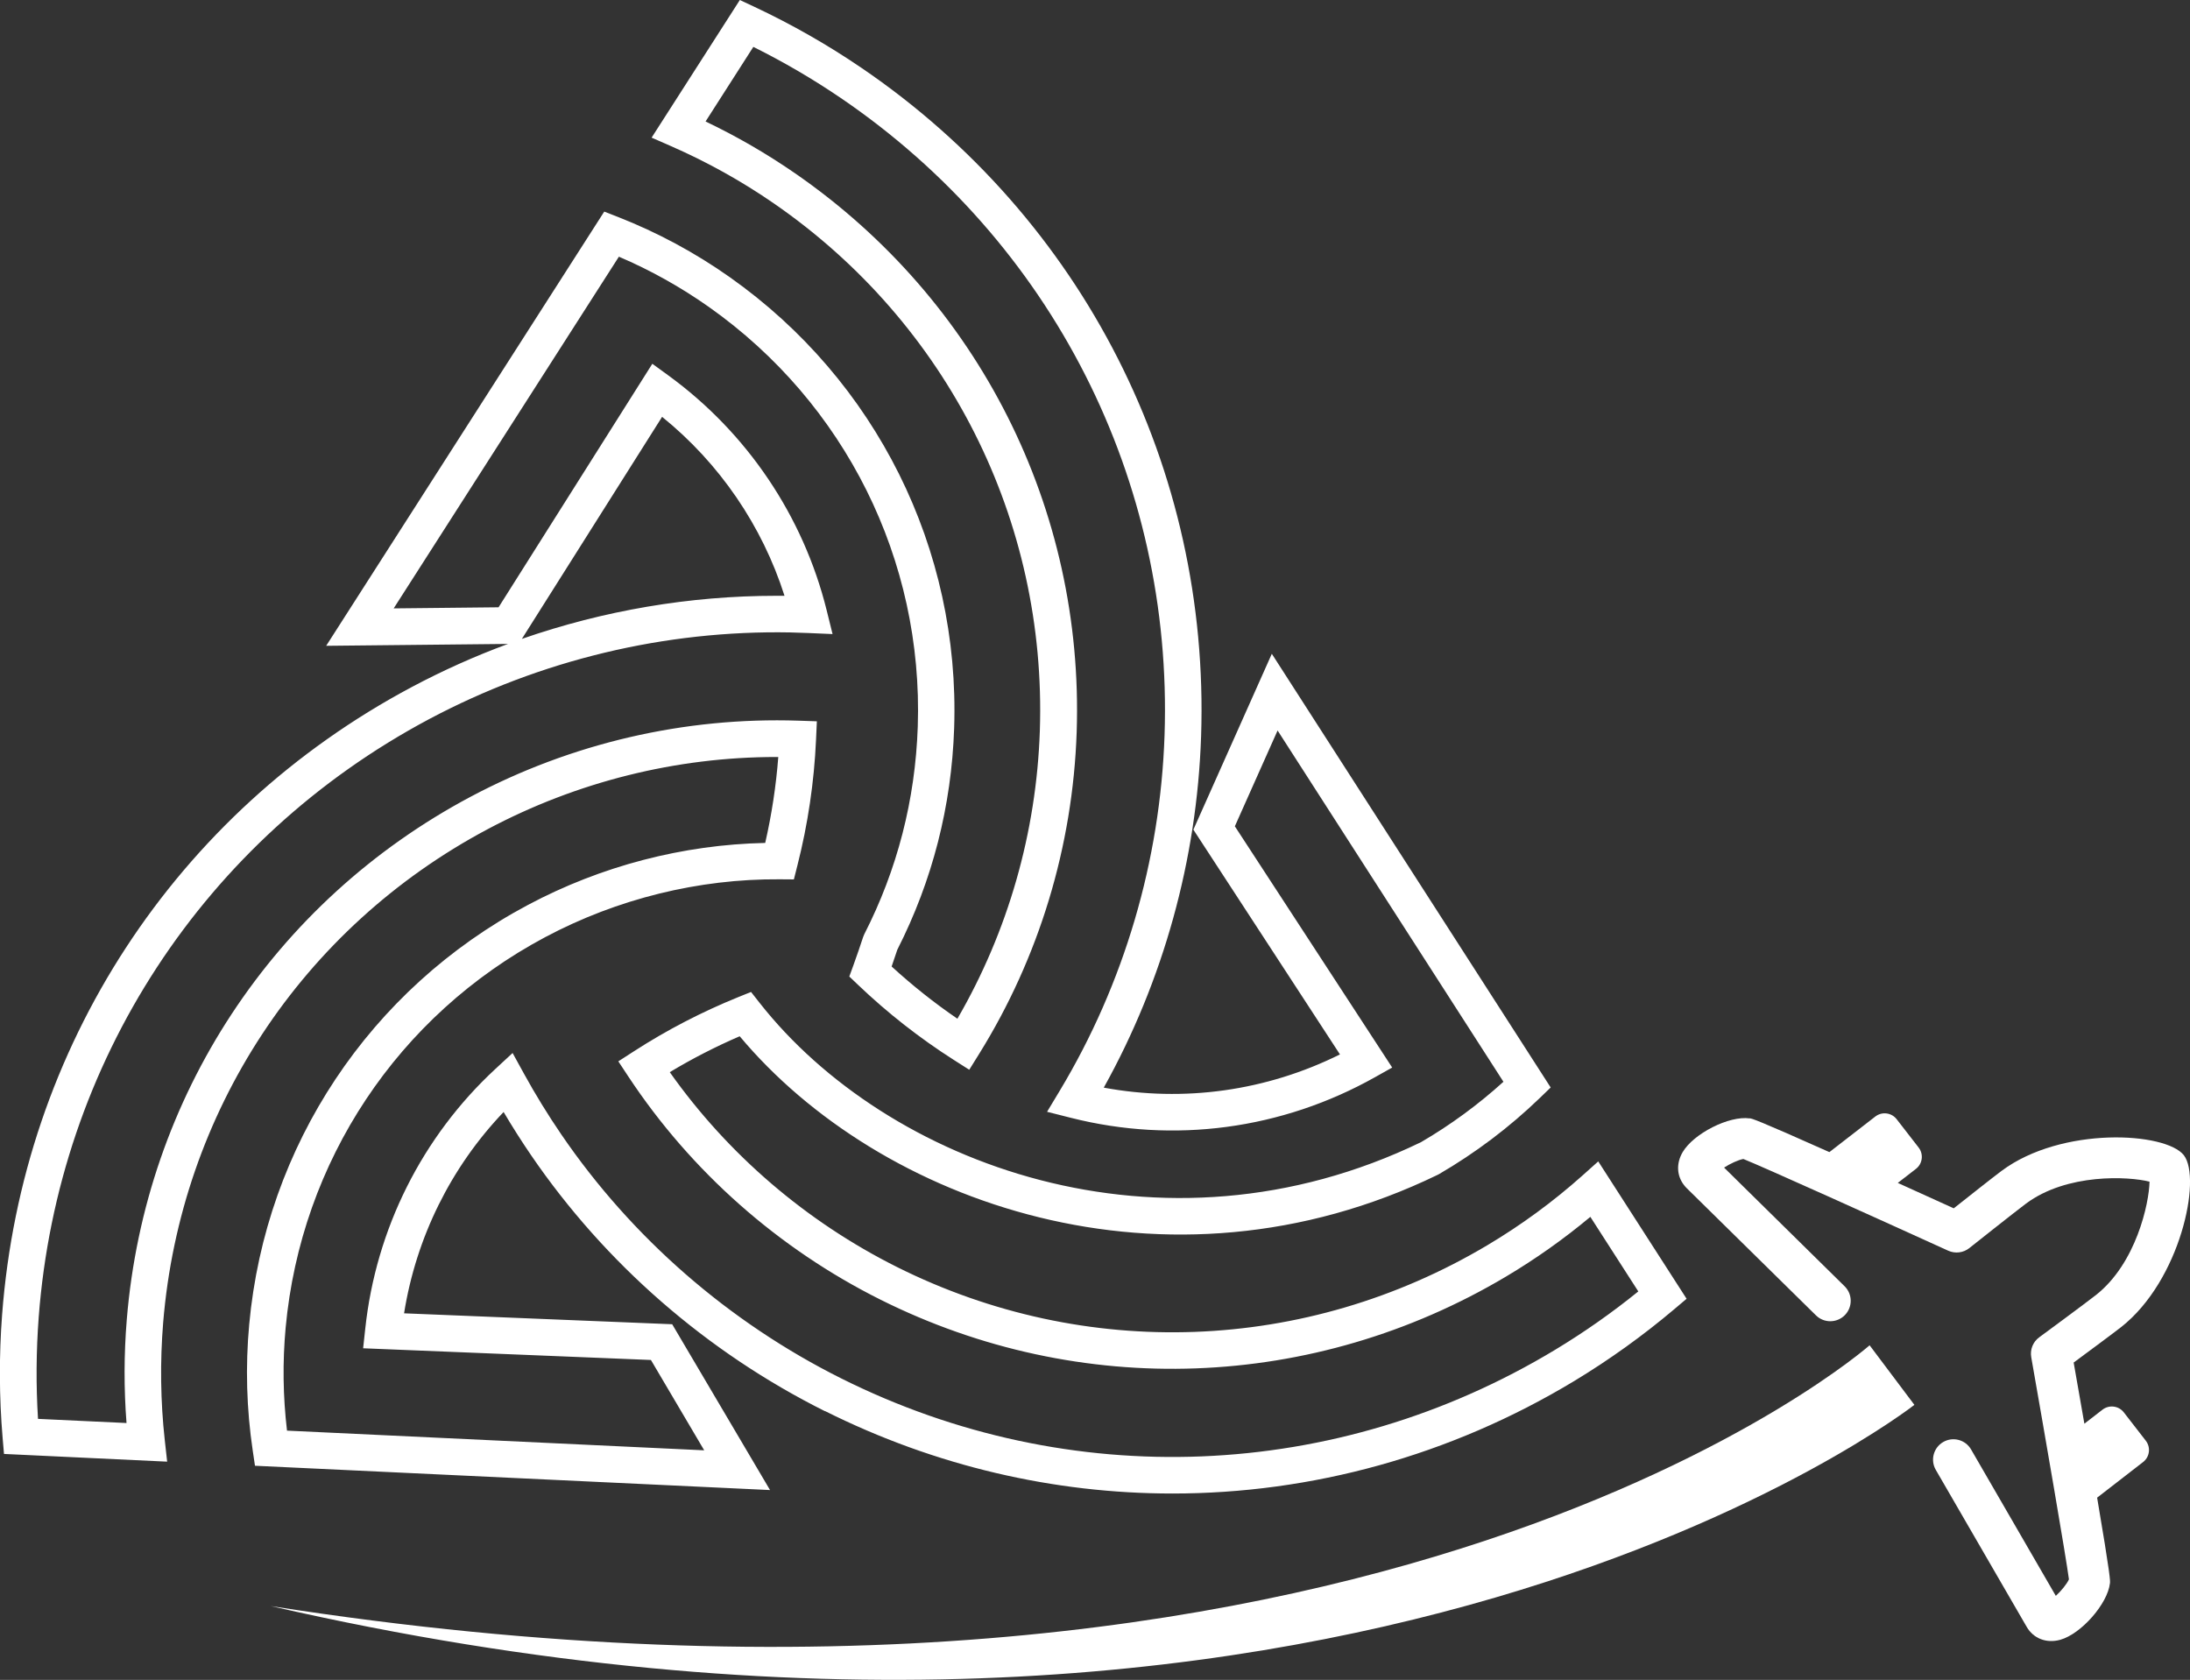<?xml version="1.0" encoding="UTF-8"?><svg id="Capa_2" xmlns="http://www.w3.org/2000/svg" viewBox="0 0 417.16 320.02"><rect x="0" y="0" width="417.16" height="320.02" fill="#333333" stroke="none"/><defs><style>.cls-1{fill:#fff;}</style></defs><g id="Capa_1-2"><path class="cls-1" d="m157.13,268.83c-22.51-11.25-41.87-28.12-55.98-48.78-1.82-2.66-3.56-5.41-5.22-8.21-10.05,10.53-16.66,23.9-18.96,38.35l51.07,2.08,18.64,31.59-98.11-4.63-.42-2.83c-1.19-7.95-1.42-16.06-.68-24.1,3.13-34.02,22.98-63.89,53.1-79.91,13.94-7.42,29.51-11.48,45.19-11.81,1.23-5.39,2.07-10.87,2.49-16.37h-.36c-19.09,0-38.02,4.72-55,13.75-35.41,18.83-58.51,53.97-61.81,94-.61,7.46-.51,15.01.31,22.43l.45,4.06-31.08-1.47-.26-3.04c-.66-7.79-.69-15.69-.1-23.49,3.85-50.93,33.03-95.63,78.06-119.58,5.92-3.15,12.04-5.89,18.3-8.2l-34.63.36,52.97-82.72,2.66,1.04c7.49,2.94,14.63,6.78,21.23,11.44,27.92,19.69,43.9,51.8,42.76,85.9-.5,14.87-4.14,29.08-10.83,42.24-.35,1.06-.71,2.12-1.08,3.19,3.94,3.61,8.14,6.95,12.53,9.95,9.64-16.62,15.05-35.5,15.7-54.83,1.35-40.08-17.58-77.64-50.62-100.46-6.16-4.26-12.76-7.93-19.59-10.92l-3.74-1.64L140.93,0l2.77,1.3c7.07,3.32,13.94,7.23,20.41,11.64,42.21,28.75,66.39,76.34,64.68,127.32-.79,23.5-7.18,46.54-18.54,66.94,15.28,2.83,30.98.63,44.99-6.33l-27.92-42.82,14.94-33.5,53.12,82.62-2.06,1.99c-5.79,5.59-12.27,10.48-19.24,14.53l-.23.12c-51.68,25.07-106.41,5.32-132.95-26.4-4.59,1.98-9.05,4.27-13.32,6.84,11.09,15.68,26,28.48,43.3,37.13,35.88,17.93,77.91,16.38,112.42-4.15,6.44-3.83,12.53-8.29,18.1-13.26l3.04-2.72,16.83,26.17-2.33,1.97c-5.96,5.04-12.38,9.65-19.08,13.7-23.61,14.25-50.03,21.43-76.52,21.43-22.56,0-45.19-5.21-66.17-15.7Zm145.8-37.01c-5.04,4.21-10.44,8.03-16.09,11.39-36.57,21.74-81.09,23.38-119.1,4.39-19.47-9.73-36.08-24.42-48.02-42.47l-1.94-2.94,2.96-1.91c6.26-4.05,12.96-7.52,19.89-10.33l2.43-.98,1.62,2.06c24.16,30.75,76.51,50.49,125.99,26.56,5.63-3.28,10.9-7.15,15.71-11.51l-43.02-66.92-8.14,18.25,29.97,45.96-3.24,1.82c-17.74,9.97-38.32,12.73-57.95,7.76l-4.55-1.15,2.42-4.02c12.26-20.4,19.16-43.83,19.96-67.76,1.63-48.58-21.41-93.93-61.64-121.33-5.32-3.62-10.93-6.9-16.69-9.76l-9.1,14.21c5.93,2.83,11.65,6.14,17.06,9.88,35,24.18,55.05,63.97,53.63,106.43-.73,21.76-7.16,42.97-18.6,61.35l-1.86,2.99-2.97-1.89c-6.49-4.14-12.63-8.95-18.23-14.3l-1.65-1.57.78-2.14c.65-1.8,1.27-3.6,1.86-5.4l.21-.51c6.29-12.31,9.72-25.62,10.19-39.55,1.07-31.74-13.82-61.64-39.81-79.97-5.36-3.78-11.11-6.99-17.12-9.56l-42.9,67,19.98-.21,29.29-46.39,3.01,2.19c15.03,10.93,25.75,26.83,30.2,44.78l1.12,4.52-4.66-.2c-1.12-.05-2.25-.08-3.38-.11-23.85-.45-47.62,5.25-68.8,16.51C38.85,159.83,11.04,202.43,7.37,250.96c-.48,6.42-.53,12.91-.13,19.34l16.86.79c-.51-6.55-.49-13.16.05-19.72,3.49-42.4,27.97-79.62,65.48-99.58,19.22-10.22,40.78-15.22,62.45-14.5l3.52.12-.16,3.52c-.36,8.04-1.55,16.1-3.55,23.95l-.67,2.65-2.73-.02c-15.39-.11-30.9,3.71-44.64,11.02-28.04,14.92-46.52,42.73-49.44,74.4-.6,6.53-.51,13.11.26,19.61l79.47,3.75-10.15-17.21-54.82-2.23.4-3.7c2.03-19.01,10.84-36.6,24.8-49.52l3.27-3.03,2.15,3.91c2.18,3.97,4.58,7.88,7.13,11.61,13.44,19.68,31.89,35.76,53.34,46.48,43.47,21.73,94.31,19.68,135.98-5.47,5.52-3.33,10.83-7.06,15.83-11.11l-9.13-14.2Zm-153.49-118.31c-4.25-13.35-12.37-25.24-23.32-34.1l-26.71,42.3c15.57-5.41,31.98-8.21,48.45-8.21.53,0,1.05,0,1.58,0Z"/><path class="cls-1" d="m333.29,213.04c.48.07,1.15.17,15.18,6.44l8.75-6.78c1.27-.98,3.09-.75,4.07.52l4.18,5.39c.98,1.27.75,3.09-.52,4.07l-3.45,2.67c3.18,1.44,6.7,3.04,10.66,4.84,2.71-2.15,7.57-5.99,9.13-7.15,11.44-8.51,31.26-7.4,34.71-2.95,3.41,4.46-.69,23.86-11.94,32.71-1.49,1.17-6.32,4.74-9.06,6.77.76,4.33,1.43,8.18,2.04,11.65l3.45-2.67c1.27-.98,3.09-.75,4.07.52l4.18,5.39c.98,1.27.75,3.09-.52,4.07l-8.75,6.78c2.57,15.16,2.5,15.83,2.44,16.31-.44,3.91-5.47,9.64-9.45,10.76-2.61.73-5.12-.21-6.42-2.48-3.2-5.54-10.62-18.35-17.3-29.88-1.08-1.86-.44-4.24,1.41-5.31,1.86-1.08,4.24-.44,5.31,1.42,5.97,10.3,12.52,21.63,16.14,27.89,1-.91,2.12-2.28,2.5-3.15-.53-4.08-4.6-27.65-7.18-42.31-.26-1.46.33-2.93,1.52-3.8.09-.06,8.82-6.49,10.8-8.05,7.67-6.03,10.14-17.51,10.21-21.6-3.96-1.01-15.7-1.64-23.53,4.18-2.05,1.53-10.7,8.4-10.79,8.47-1.14.91-2.7,1.1-4.03.5-13.49-6.14-35.21-15.95-39.02-17.47-.93.16-2.54.9-3.67,1.64,5.15,5.06,14.48,14.24,22.96,22.61,1.53,1.5,1.55,3.97.04,5.5-1.51,1.53-3.97,1.55-5.5.04-9.5-9.35-20.04-19.74-24.6-24.21-.2-.2-.38-.4-.53-.6-1.4-1.81-1.5-4.14-.28-6.25,2.08-3.58,8.89-7.02,12.78-6.46Z"/><path class="cls-1" d="m356.13,256.28l8.53,11.35s-108.66,85.15-313.08,38.33c210.89,33,304.55-49.68,304.55-49.68Z"/></g></svg>